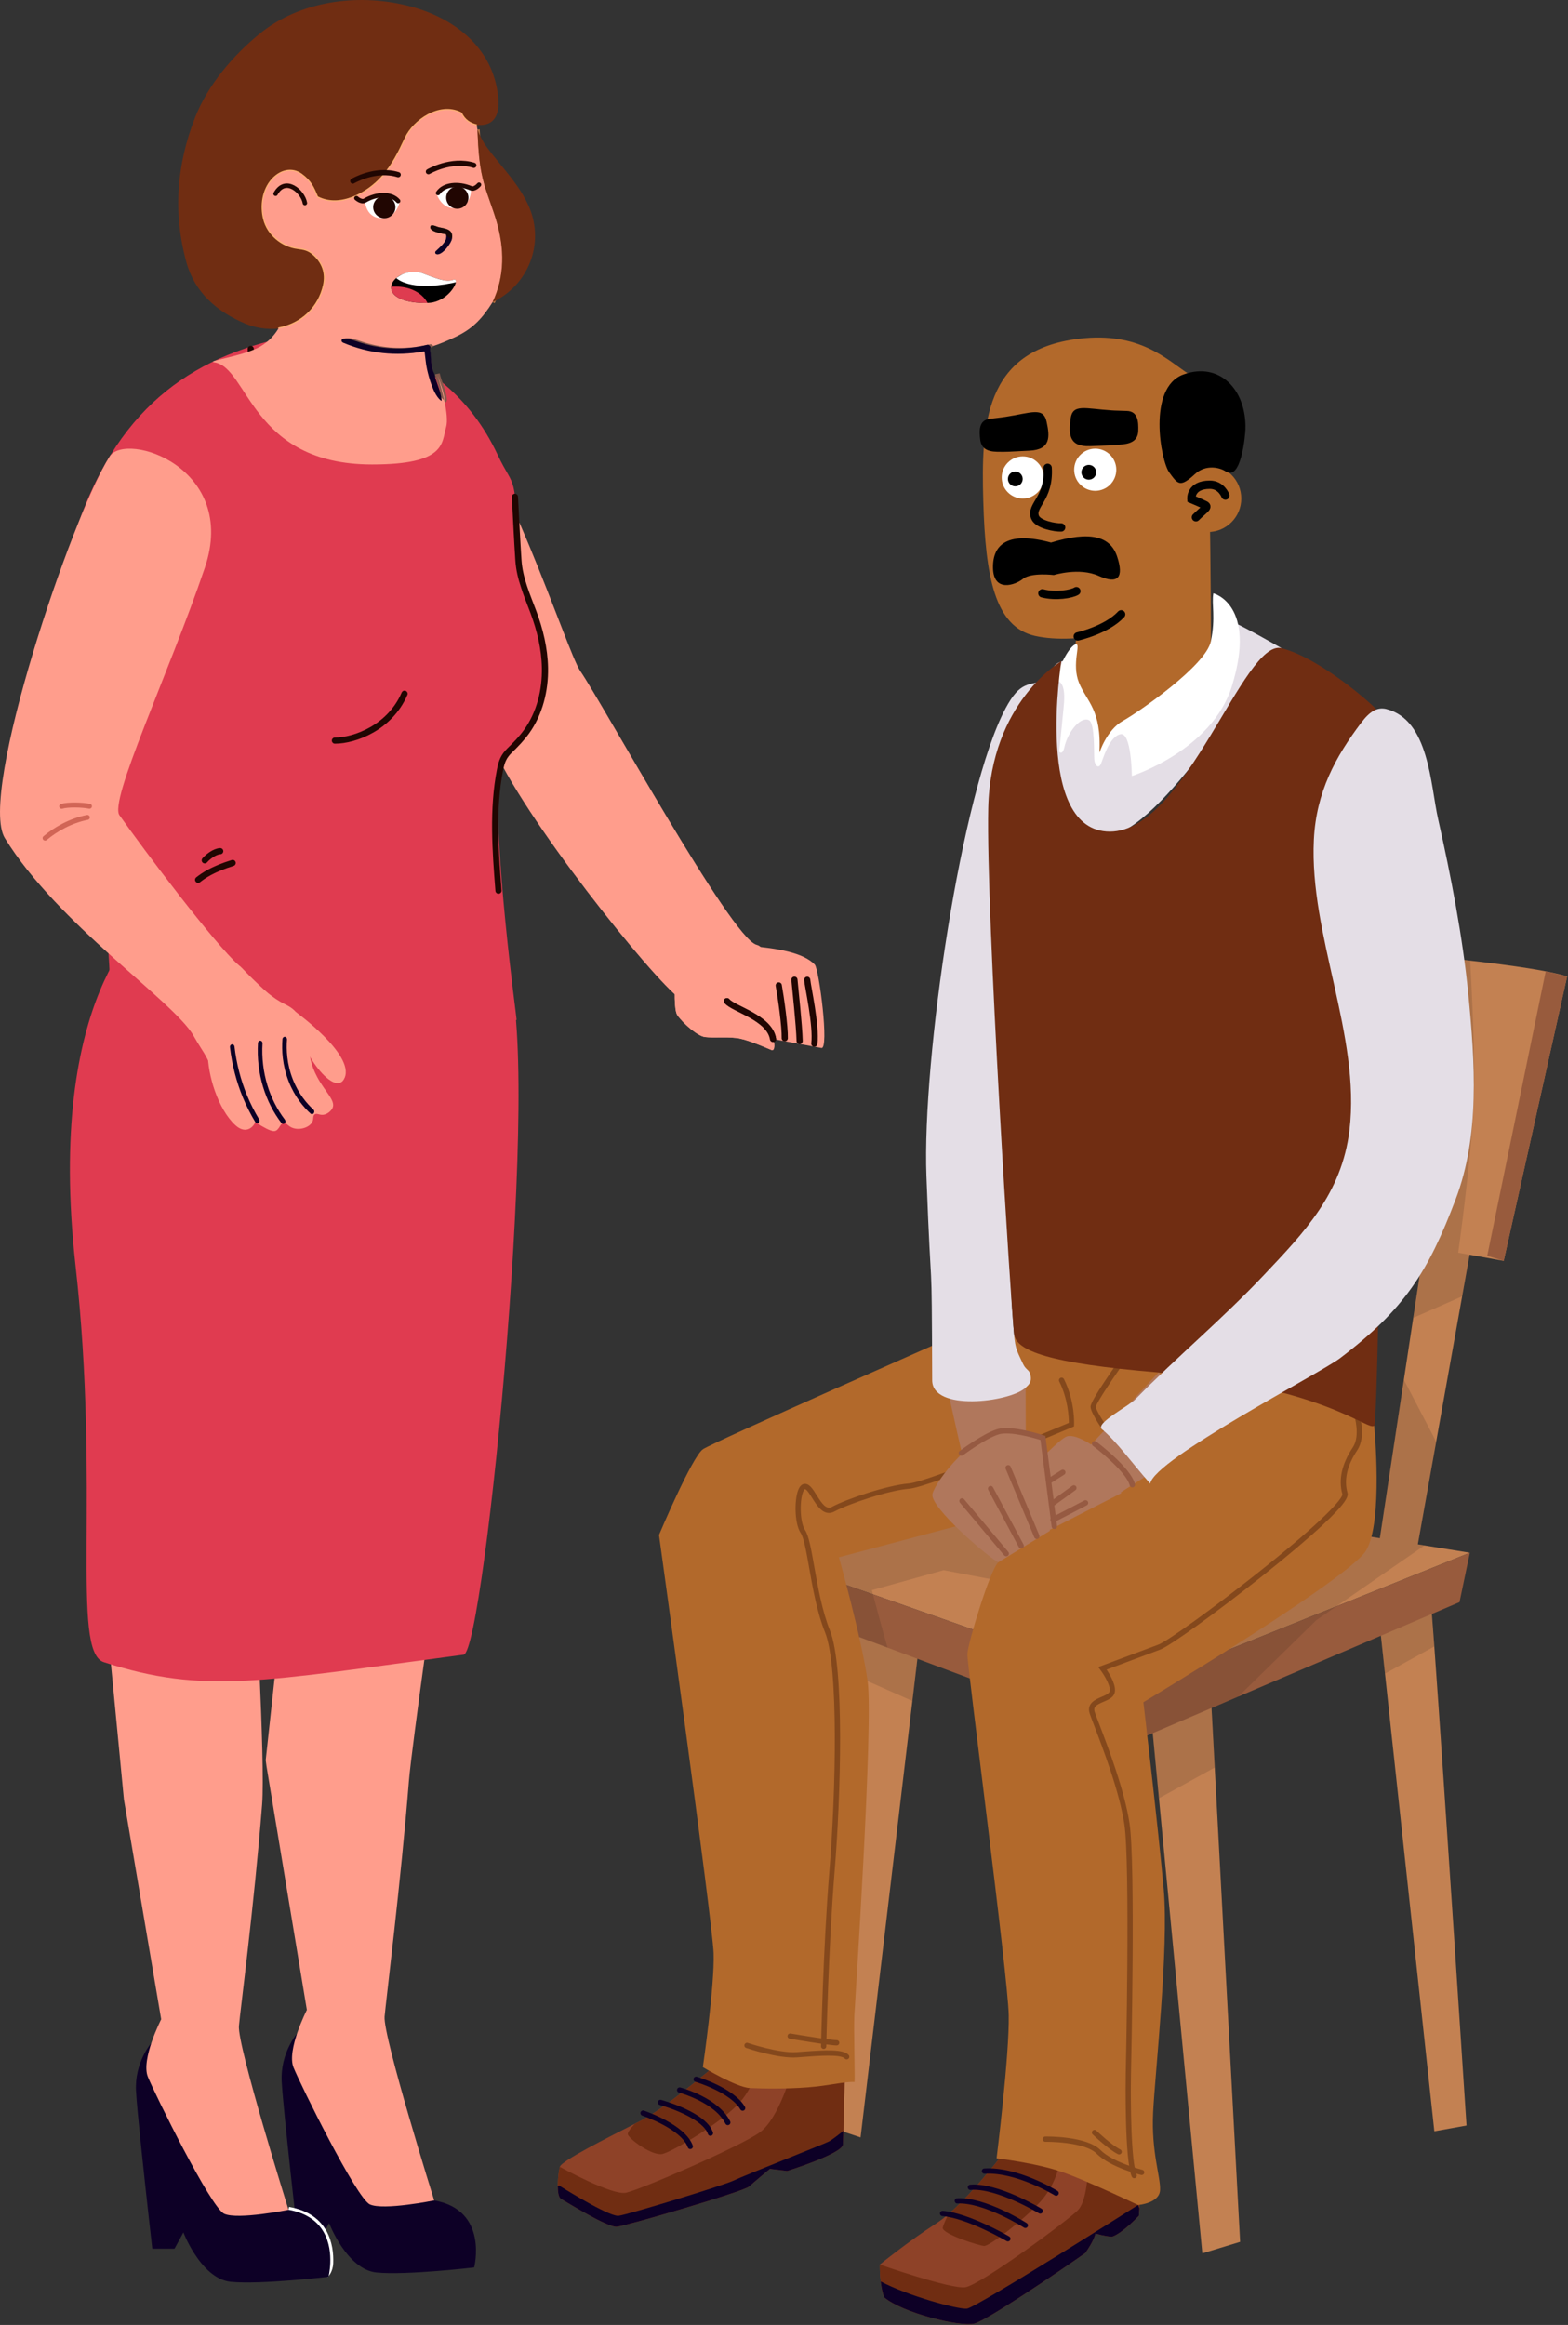<svg xmlns="http://www.w3.org/2000/svg" fill="none" viewBox="0 0 369 547" height="547" width="369">
<rect x="0" y="0" width="369" height="547" fill="#333333" stroke="none"/>
<path fill="#C38152" d="M216.503 385.078L214.712 400.187L202.519 502.871L193.7 499.929L201.49 394.333L202.615 379.11L216.503 385.078Z"></path>
<path fill="#35231F" d="M202.615 379.11L216.504 385.078L214.712 400.187L201.49 394.333L202.615 379.11Z" opacity="0.16"></path>
<path fill="#C38152" d="M291.841 527.441L282.948 530.148L272.738 423.078L270.833 403.069L284.879 397.476L285.864 415.846L291.841 527.441Z"></path>
<path fill="#35231F" d="M284.879 397.476L285.864 415.846L272.738 423.078L270.833 403.069L284.879 397.476Z" opacity="0.16"></path>
<path fill="#C38152" d="M345.12 500.073L337.544 501.433L325.93 393.757L324.509 380.575L336.624 376.141C336.72 376.481 337.055 380.688 337.539 387.358C339.758 417.882 345.12 500.073 345.12 500.073Z"></path>
<path fill="#35231F" d="M337.535 387.358L325.926 393.757L324.505 380.575L336.62 376.141C336.716 376.481 337.051 380.688 337.535 387.358Z" opacity="0.16"></path>
<path fill="#C38152" d="M347.065 288.344L344.088 305.001L337.98 339.17L333.656 363.334L333.407 364.72L324.375 364.188L324.724 361.891L330.373 324.601L332.579 310.054L336.245 285.851L347.065 288.344Z"></path>
<path fill="#35231F" d="M347.065 288.344L344.088 305.001L332.579 310.054L336.245 285.851L347.065 288.344Z" opacity="0.16"></path>
<path fill="#C38152" d="M345.901 365.313L314.453 377.946L267.376 396.852L263.601 395.531L205.452 375.112L190.844 369.981L180.525 366.363L187.766 364.51L247.092 349.336L324.723 361.891L333.655 363.333L335.233 363.591L345.901 365.313Z"></path>
<path fill="#985B3D" d="M267.376 396.852L267.241 409.477L265.105 408.675L208.887 387.646L198.616 383.805L181.872 377.541L180.525 366.363L190.844 369.982L205.452 375.112L263.601 395.527V395.532L267.376 396.852Z"></path>
<path fill="#985B3D" d="M345.901 365.313L343.468 376.939L291.418 399.154H291.414L267.241 409.477L267.376 396.852L314.453 377.946L345.901 365.313Z"></path>
<path fill="#C38152" d="M368.801 229.729L353.87 296.649L343.163 294.722L323.08 291.104L279.365 283.235L288.423 221.202C288.423 221.202 314.196 222.793 337.004 225.06C340.072 225.365 343.094 225.683 345.988 226.01C356.119 227.161 364.733 228.43 368.809 229.729H368.801Z"></path>
<path fill="#35231F" d="M346.869 257.297C346.616 268.666 344.114 287.795 343.163 294.726L323.08 291.108L336.999 225.064C340.068 225.37 343.089 225.688 345.984 226.015C346.42 233.818 347.082 247.681 346.869 257.302V257.297Z" opacity="0.16"></path>
<path fill="#985B3D" d="M363.757 228.526L349.994 295.454L353.87 296.649L368.796 229.729L363.757 228.526Z"></path>
<path fill="#35231F" d="M333.655 363.334L335.233 363.591L314.448 377.946L309.801 381.155L291.413 399.154H291.409L267.236 409.473L265.096 408.671L263.596 395.527L261.478 376.926L222.069 369.419L205.181 374.114C205.181 374.114 205.277 374.48 205.443 375.108C206.071 377.528 207.732 383.822 208.878 387.641L198.607 383.796L190.835 369.977L187.761 364.506L247.088 349.331L324.714 361.886L330.364 324.597L337.971 339.165L333.646 363.325L333.655 363.334Z" opacity="0.16"></path>
<path fill="#8E4228" d="M268.488 513.8L268.13 519.559L268.021 521.294C268.021 521.294 264.098 525.487 261.683 526.237C260.039 526.159 257.803 525.501 257.803 525.501C257.803 525.501 257.494 527.131 255.392 530.082C248.252 535.087 231.965 546.081 229.245 546.683C225.762 547.458 212.453 544.163 208.089 540.51C207.666 539.42 207.414 538.042 207.261 536.756C207.021 534.651 207.047 532.789 207.047 532.789C207.047 532.789 213.565 527.462 220.343 523.09C221.254 522.506 222.222 521.76 223.203 520.915C229.559 515.457 236.826 505.714 236.826 505.714L249.398 508.953L256.02 510.631L268.488 513.791V513.8Z"></path>
<path fill="#702D12" d="M249.398 508.961C249.027 510.657 247.915 514.563 244.912 517.894C240.945 522.301 232.845 528.465 231.603 528.404C230.352 528.343 221.585 525.553 221.864 524.101C221.991 523.439 222.592 522.127 223.207 520.919C229.563 515.461 236.83 505.718 236.83 505.718L249.402 508.957L249.398 508.961Z"></path>
<path fill="#0D0026" d="M237.183 527.332C237.079 527.332 236.97 527.305 236.874 527.249C236.782 527.196 227.584 521.861 221.764 521.381C221.424 521.355 221.172 521.054 221.198 520.714C221.224 520.374 221.529 520.121 221.865 520.147C227.963 520.649 237.114 525.954 237.497 526.181C237.794 526.355 237.894 526.73 237.72 527.026C237.606 527.223 237.397 527.332 237.183 527.332Z"></path>
<path fill="#0D0026" d="M241.298 524.189C241.185 524.189 241.067 524.158 240.967 524.093C240.876 524.032 231.534 518.116 225.321 518.417C224.977 518.439 224.689 518.168 224.672 517.828C224.654 517.488 224.92 517.196 225.26 517.179C231.865 516.852 241.237 522.794 241.63 523.046C241.917 523.23 242 523.613 241.817 523.901C241.699 524.084 241.499 524.189 241.294 524.189H241.298Z"></path>
<path fill="#0D0026" d="M244.799 520.806C244.69 520.806 244.581 520.775 244.481 520.718C244.381 520.657 234.428 514.711 228.421 515.221C228.086 515.252 227.78 514.999 227.75 514.659C227.719 514.319 227.972 514.018 228.312 513.988C234.729 513.438 244.695 519.402 245.117 519.659C245.41 519.833 245.505 520.217 245.327 520.509C245.209 520.701 245.004 520.81 244.795 520.81L244.799 520.806Z"></path>
<path fill="#0D0026" d="M248.548 516.603C248.439 516.603 248.326 516.573 248.221 516.512C248.129 516.455 239.167 510.967 231.712 511.416C231.368 511.437 231.076 511.176 231.058 510.836C231.036 510.496 231.298 510.199 231.638 510.182C239.489 509.707 248.491 515.226 248.87 515.461C249.163 515.64 249.25 516.023 249.071 516.311C248.953 516.499 248.753 516.603 248.543 516.603H248.548Z"></path>
<path fill="#702D12" d="M268.488 513.8L268.13 519.559L268.021 521.294C268.021 521.294 264.098 525.488 261.683 526.237C260.039 526.159 257.803 525.501 257.803 525.501C257.803 525.501 257.494 527.131 255.392 530.082C248.252 535.087 231.965 546.081 229.245 546.683C225.762 547.459 212.453 544.163 208.089 540.51C207.666 539.42 207.414 538.042 207.261 536.756C207.021 534.651 207.047 532.789 207.047 532.789C207.047 532.789 223.683 538.587 227.144 538.13C230.61 537.672 251.377 522.379 253.683 519.977C255.514 518.077 255.933 512.745 256.024 510.635L268.492 513.796L268.488 513.8Z"></path>
<path fill="#0D0026" d="M268.13 519.559L268.021 521.294C268.021 521.294 264.098 525.487 261.683 526.237C260.039 526.159 257.803 525.501 257.803 525.501C257.803 525.501 257.493 527.131 255.392 530.082C248.252 535.087 231.965 546.081 229.245 546.683C225.762 547.459 212.453 544.163 208.089 540.51C207.666 539.42 207.413 538.042 207.261 536.756C213.477 540.096 225.374 543.365 227.536 543.16C229.737 542.947 267.834 518.774 267.834 518.774L268.134 519.559H268.13Z"></path>
<path fill="#8E4228" d="M198.372 504.515C198.268 506.703 185.233 510.775 185.233 510.775L181.188 510.269C181.188 510.269 177.604 513.233 176.297 514.419C174.984 515.609 147.364 523.691 145.162 523.896C142.961 524.105 133.226 518.002 132.01 517.322C131.457 517.009 131.269 515.74 131.265 514.306C131.265 514.184 131.265 514.053 131.273 513.926C131.304 512.314 131.548 510.579 131.744 509.794C132.097 508.377 142.843 503.011 149.343 499.689C149.953 499.375 150.529 499.087 151.052 498.813C157.15 495.657 170.538 484.083 170.538 484.083L178.594 485.717L186.441 487.308L198.76 489.811C198.76 489.811 198.603 496.881 198.477 501.324C198.438 502.788 198.398 503.965 198.377 504.51L198.372 504.515Z"></path>
<path fill="#702D12" d="M178.594 485.717C177.957 488.067 176.654 491.659 174.221 494.488C170.245 499.105 158.214 506.254 155.895 506.768C153.571 507.283 148.327 503.486 147.76 502.209C147.594 501.834 148.283 500.866 149.347 499.693C149.957 499.379 150.533 499.092 151.056 498.817C157.154 495.661 170.542 484.087 170.542 484.087L178.598 485.722L178.594 485.717Z"></path>
<path fill="#0D0026" d="M162.443 505.613C162.19 505.613 161.95 505.456 161.859 505.199C160.324 500.866 151.231 497.775 151.139 497.745C150.817 497.636 150.642 497.287 150.747 496.96C150.856 496.637 151.205 496.463 151.532 496.568C151.928 496.703 161.288 499.885 163.027 504.785C163.141 505.108 162.975 505.461 162.652 505.574C162.583 505.6 162.513 505.609 162.447 505.609L162.443 505.613Z"></path>
<path fill="#0D0026" d="M167.186 502.501C166.924 502.501 166.684 502.335 166.597 502.073C165.486 498.682 158.04 495.992 155.263 495.238C154.932 495.151 154.74 494.811 154.827 494.479C154.914 494.148 155.259 493.956 155.586 494.044C156.021 494.161 166.231 496.973 167.774 501.69C167.879 502.017 167.704 502.365 167.378 502.47C167.312 502.492 167.247 502.501 167.186 502.501Z"></path>
<path fill="#0D0026" d="M171.271 499.981C171.044 499.981 170.826 499.854 170.717 499.637C168.206 494.606 159.871 492.343 159.788 492.322C159.457 492.234 159.261 491.894 159.348 491.563C159.435 491.232 159.775 491.036 160.107 491.123C160.473 491.219 169.069 493.551 171.829 499.083C171.982 499.388 171.859 499.759 171.55 499.911C171.463 499.955 171.367 499.977 171.275 499.977L171.271 499.981Z"></path>
<path fill="#0D0026" d="M174.77 496.598C174.557 496.598 174.352 496.489 174.234 496.293C171.876 492.256 163.728 489.815 163.645 489.789C163.318 489.693 163.131 489.349 163.227 489.022C163.323 488.695 163.667 488.507 163.994 488.603C164.347 488.708 172.7 491.214 175.302 495.67C175.477 495.966 175.376 496.345 175.08 496.515C174.98 496.572 174.875 496.598 174.77 496.598Z"></path>
<path fill="#702D12" d="M198.372 504.515C198.268 506.703 185.233 510.775 185.233 510.775L181.188 510.269C181.188 510.269 177.604 513.233 176.297 514.419C174.984 515.609 147.364 523.691 145.162 523.896C142.961 524.105 133.226 518.002 132.01 517.322C131.457 517.008 131.269 515.74 131.265 514.306C131.265 514.184 131.265 514.053 131.273 513.926C131.304 512.313 131.548 510.578 131.744 509.794C131.744 509.794 144.208 516.712 147.425 515.866C151.945 514.672 174.248 504.933 178.781 501.703C183.32 498.473 186.349 487.348 186.349 487.348L186.441 487.313L198.76 489.815C198.76 489.815 198.603 496.886 198.477 501.328C198.438 502.793 198.398 503.97 198.377 504.515H198.372Z"></path>
<path fill="#0D0026" d="M198.372 504.515C198.268 506.703 185.233 510.775 185.233 510.775L181.188 510.269C181.188 510.269 177.604 513.233 176.297 514.419C174.984 515.609 147.364 523.691 145.162 523.896C142.961 524.106 133.226 518.002 132.01 517.322C131.457 517.009 131.269 515.74 131.265 514.306L131.535 514.166C131.535 514.166 141.265 520.335 144.757 521.215H144.761C144.875 521.246 144.984 521.272 145.084 521.285C145.284 521.32 145.459 521.329 145.594 521.311C147.904 521.002 170.355 514.136 172.705 512.998C175.054 511.856 193.991 504.41 195.059 503.835C196.04 503.307 198.124 501.607 198.473 501.324C198.433 502.788 198.394 503.965 198.372 504.51V504.515Z"></path>
<path fill="#B2692B" d="M321.502 364.776C321.332 365.047 321.096 365.361 320.787 365.701C313.563 373.787 269.076 400.479 269.076 400.479C269.076 400.479 272.647 430.707 273.863 444.543C275.088 458.38 271.814 487.657 271.365 497.025C270.916 506.398 273.148 512.144 273 515.265C272.852 518.391 267.825 518.774 267.825 518.774C267.825 518.774 256.186 513.212 250.031 511.041C243.871 508.87 234.524 507.797 234.524 507.797C234.524 507.797 237.558 483.52 237.38 474.117C237.201 464.714 227.536 391.613 227.654 389.115C227.772 386.612 232.977 369.328 234.943 367.545C236.905 365.757 261.482 349.397 261.482 349.397L197.422 366.381C197.422 366.381 202.78 385.427 204.175 395.51C205.57 405.597 201.197 471.144 201.049 474.265C200.901 477.391 201.197 487.962 201.106 489.833C198.604 489.715 195.186 490.696 190.159 491.084C185.129 491.476 179.566 491.402 176.441 491.254C173.319 491.105 165.403 486.341 165.403 486.341C165.403 486.341 168.202 467.064 167.931 459.535C167.665 452.007 155.08 361.128 155.08 361.128C155.08 361.128 162.848 342.71 165.433 340.953C168.023 339.2 225.592 313.864 225.592 313.864L244.363 314.13C244.363 314.13 266.352 316.03 287.634 320.83C302.434 324.165 316.894 328.904 323.389 335.373C323.389 335.373 325.565 358.072 321.484 364.768L321.502 364.776Z"></path>
<path fill="#84481C" d="M261.016 338.145C260.825 338.145 260.637 338.058 260.515 337.888C259.87 336.999 256.644 332.487 256.644 330.957C256.644 329.505 262.629 321.035 265.206 317.456C265.406 317.177 265.794 317.116 266.073 317.316C266.352 317.517 266.413 317.905 266.213 318.184C262.215 323.738 258.004 330.041 257.886 330.979C257.886 331.702 259.774 334.758 261.522 337.16C261.723 337.439 261.662 337.827 261.387 338.028C261.278 338.106 261.147 338.145 261.021 338.145H261.016Z"></path>
<path fill="#84481C" d="M266.909 512.466C266.67 512.466 266.443 512.327 266.343 512.096C264.612 508.177 264.908 488.795 264.922 487.971C264.935 487.474 266.007 438.493 264.599 429.194C263.448 421.561 259.586 411.447 257.511 406.016C257.049 404.804 256.682 403.845 256.473 403.239C255.614 400.763 257.79 399.834 259.228 399.219C260.052 398.866 260.907 398.505 261.094 398.021C261.521 396.913 260.004 394.276 258.945 392.877L258.444 392.214L272.611 386.926C274.756 386.124 285.737 378.194 296.117 369.955C311.946 357.387 316.004 352.47 315.904 351.546C314.94 348.124 315.769 344.41 318.367 340.512C320.202 337.757 318.694 332.971 318.681 332.923C318.576 332.596 318.755 332.247 319.082 332.142C319.409 332.038 319.758 332.217 319.862 332.544C319.932 332.762 321.567 337.953 319.4 341.201C317.011 344.785 316.239 348.154 317.103 351.223C317.338 352.06 316.819 353.625 311.183 358.861C307.756 362.043 302.896 366.154 297.128 370.74C286.382 379.284 275.353 387.231 273.043 388.094L260.41 392.811C261.277 394.093 262.89 396.818 262.245 398.478C261.87 399.451 260.771 399.917 259.708 400.37C257.938 401.125 257.205 401.587 257.641 402.842C257.842 403.426 258.208 404.377 258.666 405.58C260.758 411.055 264.651 421.252 265.819 429.015C267.241 438.423 266.199 485.983 266.155 488.002C266.042 494.876 266.173 508.66 267.472 511.599C267.611 511.913 267.472 512.279 267.153 512.418C267.071 512.453 266.988 512.471 266.901 512.471L266.909 512.466Z"></path>
<path fill="#84481C" d="M193.834 482.06C193.834 482.06 193.825 482.06 193.821 482.06C193.477 482.051 193.206 481.768 193.215 481.428C193.219 481.197 193.708 458.053 195.181 440.154C196.703 421.657 197.391 392.014 194.152 384.027C192.287 379.424 191.245 373.526 190.408 368.787C189.741 365.016 189.165 361.76 188.442 360.696C186.868 358.377 186.877 352.191 188.071 350.064C188.533 349.24 189.096 349.087 189.488 349.109C190.552 349.161 191.301 350.365 192.173 351.76C193.498 353.887 194.466 355.225 195.8 354.51C199.235 352.666 208.887 349.406 213.839 349.022C218.429 348.669 247.864 336.314 251.534 334.767C251.534 333.477 251.351 329.156 249.272 325.015C249.119 324.71 249.241 324.335 249.546 324.182C249.852 324.03 250.226 324.152 250.379 324.457C252.995 329.675 252.777 334.985 252.764 335.207L252.746 335.595L252.389 335.748C251.029 336.323 219.001 349.863 213.931 350.256C209.122 350.626 199.732 353.8 196.384 355.6C193.926 356.921 192.3 354.314 191.114 352.413C190.578 351.55 189.837 350.369 189.422 350.347C189.422 350.347 189.296 350.404 189.148 350.67C188.136 352.47 188.15 358.068 189.462 359.999C190.329 361.28 190.9 364.498 191.62 368.569C192.448 373.251 193.481 379.08 195.295 383.561C198.795 392.201 197.836 422.921 196.41 440.258C194.941 458.123 194.453 481.227 194.449 481.458C194.44 481.798 194.165 482.064 193.83 482.064L193.834 482.06Z"></path>
<path fill="#84481C" d="M268.68 511.725C268.632 511.725 268.58 511.721 268.532 511.708C268.24 511.638 261.291 509.907 258.074 506.694C255.171 503.791 246.103 503.904 246.012 503.904C245.672 503.918 245.388 503.639 245.38 503.294C245.375 502.95 245.646 502.671 245.99 502.662C246.387 502.653 255.672 502.54 258.95 505.814C261.919 508.783 268.754 510.483 268.824 510.496C269.156 510.579 269.36 510.914 269.278 511.246C269.208 511.529 268.955 511.721 268.676 511.721L268.68 511.725Z"></path>
<path fill="#84481C" d="M263.361 506.877C263.269 506.877 263.174 506.856 263.082 506.812C260.833 505.687 257.293 502.313 257.145 502.169C256.896 501.934 256.887 501.542 257.127 501.293C257.363 501.045 257.759 501.036 258.003 501.276C258.038 501.311 261.556 504.663 263.64 505.705C263.945 505.857 264.072 506.232 263.919 506.537C263.81 506.755 263.592 506.882 263.365 506.882L263.361 506.877Z"></path>
<path fill="#84481C" d="M199.244 484.514C199.074 484.514 198.904 484.444 198.782 484.305C197.858 483.267 192.47 483.673 188.908 483.943C188.446 483.978 187.997 484.013 187.566 484.043C183.11 484.362 175.9 481.925 175.595 481.824C175.272 481.715 175.098 481.362 175.207 481.035C175.316 480.713 175.669 480.538 175.996 480.647C176.07 480.674 183.276 483.106 187.478 482.805C187.91 482.775 188.359 482.74 188.817 482.705C194.418 482.282 198.477 482.09 199.715 483.481C199.942 483.738 199.92 484.131 199.663 484.357C199.545 484.462 199.397 484.514 199.249 484.514H199.244Z"></path>
<path fill="#84481C" d="M196.899 481.232C195.147 481.232 186.228 479.723 185.848 479.658C185.508 479.601 185.282 479.279 185.338 478.943C185.395 478.603 185.717 478.376 186.053 478.433C189.227 478.969 195.578 479.989 196.895 479.989C197.239 479.989 197.514 480.268 197.514 480.608C197.514 480.948 197.235 481.227 196.895 481.227L196.899 481.232Z"></path>
<path fill="#B0775C" d="M272.659 322.901L252.654 344.274L261.983 352.235L268.744 347.923L287.446 335.987L272.659 322.901Z"></path>
<path fill="#B0775C" d="M236.294 352.579C236.294 352.579 248.539 338.76 251.081 337.94C253.626 337.121 259.054 341.45 259.054 341.45L263.871 351.293L243.046 361.978L236.294 352.575V352.579Z"></path>
<path fill="#965A42" d="M247.201 348.874C246.992 348.874 246.783 348.769 246.665 348.577C246.477 348.281 246.565 347.888 246.861 347.701L249.769 345.866C250.065 345.678 250.457 345.765 250.645 346.062C250.832 346.358 250.745 346.751 250.449 346.938L247.541 348.773C247.436 348.839 247.319 348.874 247.201 348.874Z"></path>
<path fill="#965A42" d="M247.659 354.379C247.462 354.379 247.266 354.288 247.144 354.118C246.939 353.835 247 353.438 247.284 353.229L252.332 349.558C252.615 349.353 253.012 349.414 253.221 349.698C253.426 349.981 253.365 350.378 253.082 350.587L248.033 354.257C247.92 354.34 247.789 354.379 247.659 354.379Z"></path>
<path fill="#965A42" d="M247.812 358.203C247.581 358.203 247.358 358.076 247.245 357.858C247.084 357.549 247.206 357.161 247.515 356.999L255.161 353.024C255.471 352.862 255.855 352.984 256.02 353.294C256.182 353.603 256.059 353.987 255.75 354.153L248.104 358.128C248.012 358.176 247.912 358.198 247.812 358.198V358.203Z"></path>
<path fill="#965A42" d="M266.469 349.942C266.186 349.942 265.924 349.75 265.855 349.462C265.148 346.633 259.381 341.803 257.219 340.181C256.94 339.972 256.883 339.571 257.092 339.292C257.302 339.013 257.703 338.956 257.982 339.165C258.313 339.414 266.125 345.312 267.088 349.157C267.176 349.497 266.966 349.841 266.626 349.929C266.574 349.942 266.522 349.946 266.474 349.946L266.469 349.942Z"></path>
<path fill="#B0775C" d="M223.51 329.217C226.012 340.504 228.004 349.052 228.004 349.052L241.422 343.429L241.361 326.292L223.51 329.217Z"></path>
<path fill="#B0775C" d="M234.952 367.545C233.108 366.83 218.661 354.558 219.437 351.463C220.209 348.368 229.224 336.585 236.412 336.929C243.596 337.269 245.427 338.298 245.427 338.298L247.049 360.169L234.956 367.545H234.952Z"></path>
<path fill="#965A42" d="M243.989 362.078C243.74 362.078 243.505 361.93 243.4 361.686L236.669 345.574C236.534 345.251 236.687 344.876 237.01 344.741C237.332 344.606 237.707 344.759 237.842 345.081L244.573 361.193C244.708 361.516 244.556 361.891 244.233 362.026C244.154 362.061 244.072 362.074 243.989 362.074V362.078Z"></path>
<path fill="#965A42" d="M248.117 359.733C247.804 359.733 247.529 359.497 247.49 359.179L244.852 338.782C243.331 338.311 237.629 336.654 235.005 337.474C231.883 338.45 226.683 342.335 226.63 342.374C226.351 342.583 225.95 342.526 225.741 342.247C225.532 341.968 225.588 341.567 225.867 341.358C226.09 341.193 231.295 337.304 234.625 336.262C238.043 335.194 245.323 337.592 245.633 337.696L246.012 337.823L248.754 359.018C248.797 359.367 248.553 359.685 248.205 359.728C248.179 359.728 248.148 359.733 248.122 359.733H248.117Z"></path>
<path fill="#965A42" d="M240.319 364.323C240.092 364.323 239.874 364.201 239.756 363.987L232.568 350.526C232.402 350.216 232.52 349.833 232.829 349.667C233.139 349.501 233.523 349.619 233.688 349.929L240.877 363.39C241.042 363.7 240.925 364.083 240.615 364.249C240.519 364.301 240.419 364.323 240.314 364.323H240.319Z"></path>
<path fill="#965A42" d="M236.8 366.158C236.617 366.158 236.439 366.08 236.312 365.932L225.911 353.542C225.684 353.272 225.719 352.871 225.989 352.649C226.259 352.422 226.661 352.457 226.883 352.727L237.284 365.116C237.511 365.387 237.476 365.788 237.206 366.01C237.088 366.11 236.94 366.158 236.796 366.158H236.8Z"></path>
<path fill="#B2692B" d="M253.906 147.028C253.906 147.028 247.929 174.601 255.88 178.576C263.832 182.552 284.321 171.689 284.765 163.205C285.21 154.722 284.765 124.752 284.765 124.752C284.765 124.752 282.734 114.913 270.811 124.752C258.888 134.591 253.91 147.028 253.91 147.028H253.906Z"></path>
<path fill="#E4DEE6" d="M251.15 155.106C248.674 156.121 248.63 155.559 246.385 159.234C244.14 162.905 244.424 197.291 258.57 197.291C272.716 197.291 293.789 159.779 298.17 156.357C302.551 152.939 301.57 152.49 301.57 152.49C301.57 152.49 291.513 146.684 289.089 145.908C288.008 145.563 284.569 164.038 275.44 165.899C268.801 167.251 259.171 173.092 258.822 178.825C258.744 180.124 258.099 174.126 257.964 173.097C257.109 166.518 251.15 155.11 251.15 155.11V155.106Z"></path>
<path fill="white" d="M285.549 139.595C285.549 139.595 295.859 142.141 289.913 161.405C285.236 176.554 266.36 182.578 266.36 182.578C266.36 182.578 266.29 172.05 263.605 172.752C260.919 173.454 259.564 178.698 259.032 179.806C258.5 180.913 257.641 180.089 257.523 178.742C257.406 177.395 257.693 170.15 256.272 169.439C254.345 168.476 251.316 172.072 250.466 175.852C249.616 179.631 246.965 174.295 247.571 165.681C248.177 157.063 251.948 151.723 253.195 151.566C254.441 151.409 252.127 156.182 253.914 160.616C255.706 165.049 259.28 166.967 258.726 177.099C258.726 177.099 260.427 171.723 264.245 169.605C268.064 167.491 283.775 156.562 284.948 150.912C286.121 145.262 285.087 142.141 285.541 139.6L285.549 139.595Z"></path>
<path fill="#E4DEE6" d="M236.621 166.693C240.113 160.149 242.031 161.252 246.364 160.088C251.512 158.707 250.475 164.509 250.113 168.38C245.361 219.14 234.345 258.945 238.478 311.963C238.888 317.247 238.97 317.116 240.784 320.948C241.442 322.338 242.297 322.255 242.523 323.555C242.785 325.059 242.345 325.625 241.185 326.624C237.384 329.889 219.397 332.134 219.371 324.736C219.236 290.31 219.245 309.587 218.015 276.692C216.986 249.097 226.233 186.166 236.625 166.693H236.621Z"></path>
<path fill="#702D12" d="M272.66 322.901C311.528 326.109 322.225 337.016 323.411 335.386C324.597 333.751 326.589 169.976 324.706 167.722C322.823 165.468 310.551 154.814 301.606 152.503C292.66 150.193 279.116 195.652 261.199 195.652C243.282 195.652 249.765 155.555 249.765 155.555C249.765 155.555 233.108 165.141 232.563 190.137C232.018 215.138 238.038 308.986 238.64 313.873C239.11 317.735 246.513 320.743 272.664 322.901H272.66Z"></path>
<path fill="#B2692B" d="M253.906 79.694C231.494 82.388 230.902 100.095 231.399 117.886C231.9 135.676 234.084 147.455 243.557 149.609C253.03 151.762 272.864 149.003 280.145 135.593C287.425 122.184 284.774 91.259 279.691 87.955C274.608 84.65 268.274 77.967 253.901 79.694H253.906Z"></path>
<path fill="black" d="M261.656 96.556C255.296 96.15 252.401 94.908 251.939 98.535C251.477 102.162 251.538 105.148 256.508 104.969C261.478 104.79 261.892 104.803 264.233 104.546C266.574 104.289 267.807 103.36 267.864 101.346C267.921 99.332 267.864 96.743 265.144 96.682C262.424 96.621 261.661 96.556 261.661 96.556H261.656Z"></path>
<path fill="black" d="M236.438 98.103C242.737 97.144 245.514 95.649 246.295 99.219C247.075 102.789 247.275 105.771 242.306 106.028C237.336 106.286 236.931 106.338 234.572 106.286C232.214 106.233 230.911 105.418 230.675 103.417C230.44 101.416 230.265 98.831 232.977 98.53C235.688 98.23 236.438 98.094 236.438 98.094V98.103Z"></path>
<path fill="white" d="M257.742 115.475C260.479 115.475 262.698 113.256 262.698 110.519C262.698 107.781 260.479 105.562 257.742 105.562C255.004 105.562 252.785 107.781 252.785 110.519C252.785 113.256 255.004 115.475 257.742 115.475Z"></path>
<path fill="black" d="M256.229 112.855C257.189 112.855 257.968 112.076 257.968 111.116C257.968 110.155 257.189 109.376 256.229 109.376C255.268 109.376 254.49 110.155 254.49 111.116C254.49 112.076 255.268 112.855 256.229 112.855Z"></path>
<path fill="white" d="M240.688 117.289C243.426 117.289 245.645 115.069 245.645 112.332C245.645 109.595 243.426 107.375 240.688 107.375C237.951 107.375 235.732 109.595 235.732 112.332C235.732 115.069 237.951 117.289 240.688 117.289Z"></path>
<path fill="black" d="M238.932 114.424C239.892 114.424 240.671 113.646 240.671 112.685C240.671 111.724 239.892 110.946 238.932 110.946C237.971 110.946 237.192 111.724 237.192 112.685C237.192 113.646 237.971 114.424 238.932 114.424Z"></path>
<path stroke-linecap="round" stroke-miterlimit="10" stroke-width="1.958" stroke="black" d="M246.546 110.065C246.982 117.406 242.448 118.867 243.582 121.7C244.279 123.448 248.429 124.159 249.724 124.093"></path>
<path fill="#B2692B" d="M284.234 125.17C288.587 125.17 292.115 121.642 292.115 117.289C292.115 112.936 288.587 109.407 284.234 109.407C279.881 109.407 276.352 112.936 276.352 117.289C276.352 121.642 279.881 125.17 284.234 125.17Z"></path>
<path stroke-linecap="round" stroke-miterlimit="10" stroke-width="1.958" stroke="black" d="M281.439 121.7C283.139 120 284.464 119.307 283.644 118.867C282.825 118.426 280.371 117.406 280.371 117.406C280.371 117.406 280.057 114.041 284.717 114.041C287.424 114.041 288.37 116.6 288.37 116.6"></path>
<path fill="black" d="M247.345 127.651C256.561 124.852 261.308 126.134 262.904 130.973C264.499 135.811 263.169 137.573 258.575 135.498C253.98 133.418 248.008 135.288 248.008 135.288C248.008 135.288 242.659 134.639 240.763 136.173C238.866 137.708 233.788 139.417 233.683 133.614C233.578 127.812 237.506 124.974 247.354 127.655L247.345 127.651Z"></path>
<path stroke-linecap="round" stroke-miterlimit="10" stroke-width="1.958" stroke="black" d="M245.308 139.595C248.43 140.415 252.192 139.778 253.303 139.085"></path>
<path stroke-linecap="round" stroke-miterlimit="10" stroke-width="1.958" stroke="black" d="M253.626 149.735C253.626 149.735 260.414 148.218 263.84 144.534"></path>
<path fill="black" d="M293.091 100.993C293.37 91.638 286.923 85.012 278.448 88.125C269.974 91.237 273.156 108.435 275.17 111.164C277.184 113.893 277.655 114.821 281.203 111.543C283.836 109.111 287.202 110.07 288.37 110.863C292.11 113.413 293.052 102.31 293.091 100.993Z"></path>
<path fill="#E4DEE6" d="M326.292 166.832C336.327 169.387 336.61 184.623 338.437 192.718C341.458 206.084 344.217 220.483 345.512 233.63C347.143 250.152 348.259 267.154 342.574 282.128C336.109 299.173 330.595 308 315.333 319.557C310.598 323.14 271.678 343.241 270.676 349.052C266.556 344.427 262.829 339.165 259.324 336.266C257.65 334.88 265.614 330.808 267.136 329.257C277.071 319.125 287.646 310.355 297.512 299.901C306.836 290.018 315.764 280.864 317.569 265.907C320.254 243.622 308.096 219.964 309.195 197.544C309.744 186.31 314.343 177.979 320.32 170.058C322.355 167.36 324.13 166.279 326.292 166.828V166.832Z"></path>
<g clip-path="url(#clip0_162_156)">
<path fill="#0D0026" d="M111.592 533.463C111.592 533.463 95.564 535.343 88.596 534.649C81.627 533.95 77.445 523.036 77.445 523.036L75.354 526.855H70.129C70.129 526.855 66.647 496.332 66.294 489.73C65.947 483.127 69.776 478.609 69.776 478.609C69.776 478.609 94.972 516.428 102.18 517.701C115.068 519.965 111.587 533.463 111.587 533.463H111.592Z"></path>
<path fill="#FF9D8C" d="M102.179 517.695C102.179 517.695 90.111 479.14 90.507 474.438C90.8 470.95 94.38 442.34 96.221 419.097C96.867 410.924 103.711 363.008 103.711 363.008L67.961 364.065L62.53 414.109L62.725 415.593L72.214 472.873C72.214 472.873 67.402 482.298 69.075 486.425C70.758 490.553 83.865 517.148 87.042 518.632C90.219 520.111 102.179 517.695 102.179 517.695Z"></path>
<path fill="white" d="M78.422 532.434C78.575 528.209 77.423 520.869 68.021 519.223L67.782 520.577C75.739 521.974 77.211 527.765 77.043 532.38C76.983 533.94 76.234 534.655 76.212 534.682L77.13 535.711C77.179 535.668 78.341 534.611 78.422 532.434Z"></path>
<path fill="#0D0026" d="M77.727 532.401C77.879 528.258 76.727 521.438 67.896 519.894C60.683 518.627 35.492 480.803 35.492 480.803C35.492 480.803 31.657 485.32 32.005 491.923C32.249 496.554 34.031 512.912 35.079 522.299C35.525 526.313 35.84 529.054 35.84 529.054H41.065L41.754 527.797L43.156 525.224C43.156 525.224 44.052 527.575 45.719 530.164C47.637 533.16 50.57 536.464 54.306 536.838C61.275 537.536 77.308 535.651 77.308 535.651C77.308 535.651 77.656 534.308 77.727 532.401Z"></path>
<path fill="#FF9D8C" d="M56.23 476.638C56.501 473.317 59.787 448.504 61.683 424.552C62.47 414.607 59.831 369.297 59.831 369.297L24.081 370.353L29.165 423.398L37.931 475.078C37.931 475.078 33.119 484.502 34.797 488.63C36.481 492.757 49.587 519.353 52.764 520.837C55.942 522.316 67.896 519.9 67.896 519.9C67.896 519.9 55.833 481.345 56.224 476.638H56.23Z"></path>
<path fill="#FF9D8C" d="M159.769 220.238C167.367 223.196 186.155 221.186 191.733 226.933C192.748 227.979 195.187 246.904 193.302 246.557C189.919 245.929 183.629 244.765 181.907 244.445C182.271 245.019 182.488 247.43 181.527 247.029C178.768 245.87 175.4 244.429 173.184 244.196C170.496 243.914 168.128 244.234 165.895 243.979C164.222 243.79 160.839 240.886 159.416 238.871C157.797 236.58 159.758 220.238 159.758 220.238H159.769Z"></path>
<path stroke-linejoin="round" stroke-linecap="round" stroke-width="1.453" stroke="#210602" d="M191.64 245.55C192.162 241.255 190.087 232.106 189.962 230.524"></path>
<path stroke-linejoin="round" stroke-linecap="round" stroke-width="1.453" stroke="#210602" d="M186.953 230.503C187.143 232.696 188.071 240.995 188.18 244.911"></path>
<path stroke-linejoin="round" stroke-linecap="round" stroke-width="1.453" stroke="#210602" d="M183.265 231.851C183.748 234.527 184.748 241.493 184.677 244.255"></path>
<path stroke-linejoin="round" stroke-linecap="round" stroke-width="1.453" stroke="#210602" d="M181.918 244.45C181.109 239.413 172.598 237.425 171.072 235.551"></path>
<path fill="#E03B50" d="M34.666 216.387C34.666 216.387 10.611 233.655 17.78 297.787C23.706 350.74 16.585 388.531 24.423 391.061C48.18 398.731 61.829 395.535 109.11 389.301C114.058 388.645 128.011 246.265 119.125 228.19C110.239 210.115 79.916 230.784 34.666 216.392V216.387Z"></path>
<path fill="#FF9D8C" d="M104.053 91.47C118.702 106.333 133.307 153.17 136.56 157.882C141.829 165.52 171.99 220.612 178.029 222.28C184.183 223.981 164.195 235.345 160.855 235.345C157.841 235.345 127.082 197.797 117.311 178.406C111.668 167.21 95.863 136.411 92.05 120.546C88.46 105.618 99.377 86.725 104.053 91.47Z"></path>
<path fill="#E03B50" d="M121.564 239.922C117.311 243.475 26.367 245.615 25.856 230.508C24.623 194.071 11.316 146.925 16.395 129.478C25.574 97.953 42.846 85.046 65.902 79.629C74.989 77.495 104.031 79.147 117.077 106.934C121.227 115.779 121.346 110.027 121.819 132.527C122.031 142.684 126.186 140.36 127.593 150.229C130.596 171.299 117.447 178.796 117.311 180.762C116.007 199.357 121.591 239.413 121.569 239.922H121.564Z"></path>
<path stroke-linejoin="round" stroke-linecap="round" stroke-width="1.453" stroke="#210602" d="M78.818 174.241C83.549 174.251 91.794 171.137 95.199 163.218"></path>
<path stroke-linejoin="round" stroke-linecap="round" stroke-width="1.453" stroke="#210602" d="M121.173 116.89C121.45 121.879 121.667 126.883 122.004 131.867C122.297 136.167 124.03 140.013 125.518 143.989C127.093 148.187 128.158 152.612 128.244 157.113C128.342 162.405 127.017 167.817 123.921 172.123C122.759 173.742 121.363 175.178 119.934 176.564C118.506 177.951 118.05 179.17 117.664 181.152C115.85 190.447 116.572 200.17 117.311 209.546"></path>
<path fill="#FF9D8C" d="M69.661 238.129C69.661 238.129 83.381 248.074 81.122 253.539C78.862 259.005 69.281 245.989 69.661 238.129Z"></path>
<path stroke-linejoin="round" stroke-linecap="round" stroke-width="1.453" stroke="#210602" d="M59.01 82.094C59.01 89.433 80.204 111.045 94.037 106.869C102.049 104.448 97.372 88.317 97.063 87.191"></path>
<path fill="#FF9D8C" d="M25.797 107.4C16.895 121.424 -5.238 186.823 1.139 197.185C13.604 217.443 40.707 235.394 45.541 243.649C48.533 248.757 55.768 232.859 56.203 227.112C50.391 221.944 34.048 200.208 28.171 191.877C25.406 188.773 39.783 158.375 48.186 133.627C56.203 109.995 29.599 101.42 25.797 107.405V107.4Z"></path>
<path stroke-linecap="round" stroke-miterlimit="10" stroke-width="1.453" stroke="#210602" d="M54.747 203.03C50.087 204.481 47.99 205.922 46.627 206.989"></path>
<path stroke-linecap="round" stroke-miterlimit="10" stroke-width="1.453" stroke="#210602" d="M51.825 200.256C50.506 200.311 48.86 201.616 48.186 202.412"></path>
<path fill="#FF9D8C" d="M159.769 220.238C159.769 220.238 157.803 236.585 159.427 238.871C160.85 240.886 164.234 243.79 165.907 243.979C168.139 244.234 170.507 243.909 173.196 244.196C175.412 244.429 178.779 245.87 181.538 247.029C182.5 247.429 182.277 245.025 181.918 244.445C181.918 244.445 181.381 240.253 176.4 238.622C171.419 236.992 168.785 234.695 167.704 231.846C166.623 228.997 165.526 219.204 159.774 220.238H159.769Z"></path>
<path stroke-linejoin="round" stroke-linecap="round" stroke-width="1.453" stroke="#210602" d="M171.066 235.545C172.592 237.42 181.103 239.408 181.912 244.445"></path>
<path fill="#FF9D8C" d="M55.632 226.863C56.647 227.134 56.778 227.756 60.02 230.849C61.829 232.572 62.736 233.433 63.985 234.365C67.022 236.629 67.994 236.304 69.667 238.129C70.698 239.256 72.366 241.081 72.105 242.852C71.492 247.039 60.9 245.431 50.912 249.84C50.515 250.013 49.32 250.235 48.908 249.369C46.893 245.122 41.255 239.955 45.725 233.493C47.132 231.456 53.084 226.186 55.637 226.868L55.632 226.863Z"></path>
<path fill="#FF9D8C" d="M70.867 240.67C73.729 244.407 71.502 247.559 74.669 253.436C76.526 256.887 78.998 258.951 78.281 260.63C77.988 261.318 77.064 262.168 76.065 262.282C75.131 262.39 74.539 261.805 74.028 262.211C73.577 262.574 73.86 263.175 73.523 263.896C72.828 265.391 70.063 266.149 68.347 265.125C67.662 264.719 67.282 264.107 66.674 264.243C66.104 264.373 65.865 265.039 65.626 265.353C64.876 266.333 64.485 266.815 60.096 264.015C59.363 265.597 57.565 266.729 55.387 264.725C51.27 260.949 48.848 252.792 48.908 247.765C48.913 247.229 47.338 245.312 47.854 243.773C49.967 237.512 56.751 235.898 62.926 236.753C64.751 237.008 68.45 237.517 70.862 240.67H70.867Z"></path>
<path fill="#0D0026" d="M73.854 261.892C74.028 261.632 73.99 261.269 73.767 261.063C72.225 259.66 70.264 257.369 68.922 253.973C67.488 250.338 67.353 246.942 67.537 244.575C67.564 244.25 67.353 243.968 67.07 243.93C66.771 243.892 66.5 244.136 66.473 244.472C66.277 246.991 66.418 250.593 67.945 254.46C69.368 258.068 71.453 260.505 73.088 261.995C73.322 262.211 73.669 262.163 73.854 261.892Z"></path>
<path fill="#0D0026" d="M67 264.275C67.217 264.058 67.234 263.685 67.044 263.435C65.224 261.041 63.844 258.322 62.932 255.348C61.971 252.207 61.574 248.811 61.775 245.485C61.797 245.16 61.585 244.873 61.292 244.84C60.993 244.808 60.727 245.057 60.705 245.393C60.493 248.881 60.906 252.445 61.916 255.744C62.872 258.869 64.322 261.718 66.234 264.226C66.43 264.481 66.777 264.503 67 264.28V264.275Z"></path>
<path fill="#0D0026" d="M60.846 264.167C61.085 263.977 61.139 263.609 60.976 263.338C59.89 261.545 58.934 259.655 58.125 257.694C56.636 254.076 55.648 250.224 55.181 246.222C55.143 245.897 54.882 245.664 54.589 245.702C54.29 245.739 54.078 246.043 54.116 246.379C54.594 250.501 55.615 254.471 57.152 258.198C57.983 260.218 58.972 262.168 60.091 264.015C60.259 264.291 60.601 264.356 60.84 264.167H60.846Z"></path>
<path stroke-linecap="round" stroke-miterlimit="10" stroke-width="1.167" stroke="#D16556" d="M21.05 189.683C19.393 189.331 15.917 189.255 14.516 189.7"></path>
<path stroke-linecap="round" stroke-miterlimit="10" stroke-width="1.167" stroke="#D16556" d="M20.561 192.31C16.553 193.112 13.082 195.116 10.611 197.185"></path>
<path fill="#702D12" d="M65.516 77.305C62.757 77.549 60.167 77.159 57.755 76.152C51.053 73.351 45.817 68.785 43.872 61.733C40.69 50.179 41.537 38.723 45.931 27.576C48.907 20.036 54.773 13.092 61.128 7.919C70.573 0.233 83.956 -1.549 95.579 1.246C106.605 3.894 116.013 11.028 117.224 22.701C117.555 25.918 117.045 29.542 112.727 29.412C112.477 29.412 112.292 29.439 112.178 29.515C110.511 29.168 109.299 28.264 108.544 26.801C108.495 26.709 108.425 26.639 108.333 26.59C103.401 24.19 97.399 28.383 95.476 32.521C93.836 36.042 92.451 38.821 90.029 41.589C86.58 45.526 80.024 49.145 74.761 46.469C74.663 46.42 74.593 46.344 74.549 46.241C73.664 44.118 73.028 42.65 70.877 41.079C68.618 39.438 65.935 40.267 64.153 42.222C61.883 44.714 61.4 48.424 62.176 51.528C63.078 55.092 66.358 57.871 70.046 58.326C71.551 58.515 72.545 58.705 73.702 59.696C75.945 61.614 76.912 64.148 76.271 67.084C75.136 72.349 71.019 76.336 65.506 77.311L65.516 77.305Z"></path>
<path stroke-miterlimit="10" stroke-width="0.519" stroke="#FEB272" d="M112.183 29.515C110.516 29.168 109.304 28.264 108.549 26.801C108.501 26.709 108.43 26.639 108.338 26.59C103.406 24.19 97.404 28.383 95.481 32.521C93.841 36.042 92.456 38.821 90.034 41.588C86.59 45.526 80.029 49.145 74.766 46.469C74.668 46.42 74.598 46.344 74.554 46.241C73.669 44.118 73.033 42.65 70.877 41.079C68.618 39.438 65.934 40.267 64.153 42.222C61.883 44.714 61.399 48.424 62.176 51.528C63.078 55.092 66.358 57.871 70.046 58.326C71.55 58.515 72.544 58.705 73.701 59.696C75.945 61.614 76.911 64.148 76.27 67.084C75.135 72.349 71.018 76.336 65.505 77.311"></path>
<path stroke-width="1.138" stroke="#86594C" d="M101.983 81.406L101.576 81.065C101.489 80.989 101.386 80.967 101.266 80.994C96.074 82.256 90.941 82.126 85.862 80.599C84.793 80.274 82.31 79.239 81.3 79.608C81.186 79.645 81.115 79.721 81.088 79.835C81.001 80.149 81.137 80.382 81.496 80.539C87.568 83.069 93.879 83.746 100.419 82.565C100.538 82.549 100.603 82.592 100.614 82.706C100.793 84.065 100.897 85.544 101.174 86.763C101.608 88.686 102.7 92.797 104.433 94.108C104.568 94.211 104.628 94.178 104.612 94.01C104.411 91.838 103.368 89.975 102.917 87.949"></path>
<path stroke-width="1.138" stroke="#B77042" d="M112.33 30.463C112.558 35.614 112.775 39.389 113.981 43.511C114.714 46.025 115.947 49.107 116.794 51.961C118.722 58.461 118.82 64.885 115.898 71.098"></path>
<path stroke-width="1.138" stroke="#FFD9B9" d="M107.398 48.933C109.875 48.614 111.015 47.222 110.82 44.773"></path>
<path stroke-width="1.138" stroke="#86594C" d="M104.384 47.845C105.123 48.765 106.122 49.128 107.398 48.939"></path>
<path stroke-width="1.138" stroke="#FFD9B9" d="M102.82 46.187C103.097 46.972 103.618 47.525 104.389 47.845"></path>
<path stroke-width="1.138" stroke="#86594C" d="M110.82 44.779C111.504 44.725 113.818 44.205 113.465 43.116C113.465 43.1 113.454 43.094 113.448 43.078C113.34 42.829 113.041 42.71 112.78 42.818L111.232 43.468C111.129 43.517 111.021 43.517 110.917 43.479C107.593 42.276 104.97 41.876 102.613 45.136C102.292 45.581 102.358 45.932 102.819 46.193"></path>
<path stroke-width="1.138" stroke="#868093" d="M104.389 47.839L103.748 46.014C103.716 45.933 103.656 45.9 103.564 45.933L102.814 46.187"></path>
<path stroke-width="1.138" stroke="#868093" d="M110.825 44.779L109.402 44.302C109.288 44.264 109.245 44.302 109.261 44.416C109.522 46.268 108.903 47.774 107.398 48.944"></path>
<path stroke-width="1.138" stroke="#86594C" d="M104.986 55.124C105.453 56.749 103.618 58.017 102.537 59.106C102.504 59.144 102.472 59.187 102.455 59.23C102.358 59.441 102.455 59.685 102.673 59.772C103.911 60.281 106.295 57.172 106.355 56.062"></path>
<path stroke-width="1.138" stroke="#8A5D3D" d="M106.361 56.062C106.752 53.933 104.813 53.776 103.308 53.445C102.781 53.332 102.265 52.974 101.614 52.996C101.489 52.996 101.396 53.055 101.337 53.169C100.669 54.48 104.253 54.995 104.981 55.124"></path>
<path stroke-width="1.138" stroke="#120417" d="M106.355 56.067C105.73 56.045 105.274 55.731 104.986 55.13"></path>
<path stroke-width="1.138" stroke="#86594C" d="M104.764 66.776C104.726 66.673 104.737 66.581 104.791 66.489C105.019 66.115 104.976 65.746 104.661 65.373C101.945 62.177 98.002 63.228 96.025 66.499C95.916 66.683 95.688 66.754 95.493 66.673C95.145 66.526 94.868 66.819 94.732 67.122C92.63 71.959 106.692 72.268 104.77 66.781"></path>
<path stroke-width="1.138" stroke="#86594C" d="M98.594 67.729C99.995 68.173 101.814 68.276 102.96 67.22C103.145 67.052 103.112 66.987 102.863 67.019L98.599 67.594C98.398 67.621 98.393 67.669 98.588 67.729H98.594Z"></path>
<path fill="#FF9D8C" d="M76.287 67.084C75.152 72.349 71.035 76.336 65.522 77.311C64.278 79.347 62.638 80.864 60.596 81.872C56.457 83.919 48.391 84.959 50.417 85.246C58.499 86.4 58.999 109.28 87.552 109.28C104.943 109.28 103.906 104.285 104.981 100.499C105.79 97.634 103.775 91.004 103.01 88.371C103.623 90.208 104.4 92.071 104.623 94.01C104.639 94.178 104.579 94.211 104.443 94.108C102.711 92.802 101.619 88.686 101.185 86.763C100.908 85.549 100.804 84.06 100.625 82.706C100.609 82.592 100.544 82.549 100.43 82.565C93.885 83.74 87.579 83.069 81.507 80.539C81.143 80.387 81.007 80.154 81.094 79.835C81.126 79.721 81.197 79.645 81.311 79.608C82.316 79.239 84.798 80.279 85.873 80.599C90.952 82.126 96.085 82.256 101.277 80.994C101.391 80.967 101.489 80.994 101.587 81.064L101.994 81.406C103.363 80.972 105.106 80.257 107.214 79.255C111.417 77.257 113.574 74.781 115.92 71.087C118.842 64.874 118.739 58.45 116.816 51.95C115.969 49.101 114.736 46.014 114.003 43.501C112.797 39.379 112.574 35.609 112.352 30.452L112.189 29.504C110.521 29.157 109.31 28.253 108.555 26.79C108.506 26.698 108.436 26.628 108.343 26.579C103.412 24.18 97.41 28.372 95.487 32.51C93.847 36.031 92.462 38.81 90.039 41.578C86.596 45.516 80.035 49.134 74.772 46.458C74.674 46.409 74.603 46.333 74.56 46.23C73.674 44.107 73.039 42.639 70.883 41.069C68.623 39.427 65.94 40.256 64.159 42.211C61.888 44.703 61.405 48.413 62.181 51.517C63.083 55.081 66.364 57.86 70.052 58.315C71.556 58.505 72.55 58.694 73.707 59.685C75.95 61.603 76.917 64.138 76.287 67.073V67.084ZM103.297 53.456C104.802 53.776 106.741 53.938 106.35 56.072C106.29 57.177 103.906 60.297 102.667 59.783C102.45 59.696 102.352 59.447 102.45 59.241C102.466 59.192 102.499 59.154 102.532 59.117C103.612 58.028 105.448 56.76 104.981 55.135C104.259 54.995 100.674 54.485 101.337 53.18C101.391 53.066 101.483 53.007 101.614 53.007C102.26 52.99 102.781 53.348 103.308 53.456H103.297Z"></path>
<path fill="#702D12" d="M112.346 30.457C112.933 32.017 113.671 33.409 114.568 34.628C118 39.303 122.416 43.555 124.638 48.987C128.054 57.351 124.453 67.03 115.915 71.098C118.837 64.885 118.734 58.461 116.811 51.961C115.964 49.112 114.731 46.025 113.997 43.511C112.792 39.389 112.569 35.619 112.346 30.463V30.457Z"></path>
<path fill="white" d="M106.35 43.3C107.198 43.116 110.815 43.993 110.815 43.993C110.815 43.993 111.358 48.175 107.714 48.89C104.069 49.605 102.815 45.792 102.815 45.792C102.815 45.792 103.846 43.858 106.356 43.3H106.35Z"></path>
<path fill="#210602" d="M104.998 46.505C104.998 45.065 106.171 43.895 107.616 43.895C109.06 43.895 110.234 45.065 110.234 46.505C110.234 47.946 109.06 49.116 107.616 49.116C106.171 49.116 104.998 47.946 104.998 46.505Z"></path>
<path stroke-linejoin="round" stroke-linecap="round" stroke-width="1.045" stroke="#210602" d="M112.727 43.457C112.727 43.457 111.722 44.665 110.826 44.286C107.893 43.045 104.444 43.333 103.08 45.418"></path>
<path fill="white" d="M90.17 45.613C89.301 45.537 85.836 46.886 85.836 46.886C85.836 46.886 85.847 51.105 89.556 51.333C93.266 51.56 94.004 47.617 94.004 47.617C94.004 47.617 92.728 45.835 90.164 45.613H90.17Z"></path>
<path fill="#210602" d="M87.823 48.732C87.823 47.291 88.996 46.121 90.441 46.121C91.886 46.121 93.059 47.291 93.059 48.732C93.059 50.172 91.886 51.342 90.441 51.342C88.996 51.342 87.823 50.172 87.823 48.732Z"></path>
<path stroke-linejoin="round" stroke-linecap="round" stroke-width="1.045" stroke="#210602" d="M83.869 46.61C83.869 46.61 85.026 47.677 85.862 47.184C88.605 45.564 92.065 45.391 93.695 47.287"></path>
<path fill="#160707" d="M104.981 55.135C104.259 54.995 100.674 54.485 101.337 53.18C101.391 53.066 101.483 53.007 101.614 53.007C102.26 52.99 102.781 53.348 103.308 53.456C104.813 53.776 106.757 53.938 106.361 56.072C105.736 56.051 105.28 55.736 104.992 55.135H104.981Z"></path>
<path fill="#0D0026" d="M106.355 56.067C106.295 57.172 103.911 60.292 102.673 59.777C102.624 59.761 102.586 59.729 102.548 59.696C102.379 59.539 102.374 59.279 102.537 59.111C103.618 58.022 105.453 56.755 104.986 55.13C105.274 55.736 105.73 56.051 106.355 56.067Z"></path>
<path fill="#FEB272" d="M102.961 67.214C101.82 68.276 99.995 68.173 98.594 67.724C98.398 67.664 98.404 67.615 98.605 67.588L102.868 67.014C103.118 66.981 103.145 67.046 102.966 67.214H102.961Z"></path>
<path fill="#0D0026" d="M102.233 88.068C102.678 90.089 103.727 91.957 103.927 94.129C103.944 94.297 103.884 94.33 103.748 94.227C102.016 92.921 100.924 88.805 100.489 86.882C100.212 85.669 100.109 84.179 99.93 82.825C99.914 82.711 99.849 82.668 99.734 82.684C93.189 83.859 86.884 83.188 80.811 80.658C80.447 80.507 80.312 80.274 80.398 79.954C80.431 79.84 80.502 79.765 80.61 79.727C81.615 79.358 84.097 80.398 85.173 80.718C90.251 82.245 95.384 82.375 100.576 81.113C100.69 81.086 100.788 81.113 100.886 81.184L101.293 81.525C101.157 81.975 101.157 82.435 101.304 82.895L101.494 85.241C101.57 86.243 101.82 87.185 102.238 88.057V88.068H102.233Z"></path>
<path stroke-linejoin="round" stroke-linecap="round" stroke-width="1.231" stroke="#210602" d="M111.504 38.891C106.176 37.228 100.826 40.386 100.826 40.386"></path>
<path stroke-linejoin="round" stroke-linecap="round" stroke-width="1.231" stroke="#210602" d="M93.706 41.101C88.377 39.438 83.027 42.596 83.027 42.596"></path>
<path fill="black" d="M107.263 66.413C107.349 65.92 107.17 65.665 106.687 65.838C104.856 66.516 102.331 65.362 99.344 64.268C97.839 63.715 96.063 63.916 94.64 64.56H94.624C93.222 65.199 92.158 66.261 92.055 67.458C91.843 69.868 95.362 71.385 100.609 71.282C104.514 71.201 107.029 67.832 107.273 66.407L107.263 66.413Z"></path>
<path fill="white" d="M93.266 65.411C93.266 65.411 93.939 64.923 94.645 64.549C96.068 63.91 97.85 63.71 99.349 64.262C102.336 65.367 104.856 66.516 106.692 65.833C107.17 65.654 107.355 65.914 107.268 66.407C107.04 66.461 106.795 66.521 106.535 66.57C96.248 68.66 93.26 65.411 93.26 65.411H93.266Z"></path>
<path fill="#DE3C50" d="M100.603 71.277C95.357 71.38 91.842 69.863 92.049 67.453C98.757 67.008 100.603 71.277 100.603 71.277Z"></path>
<path stroke-linejoin="round" stroke-linecap="round" stroke-width="1.045" stroke="#210602" d="M64.854 45.581C67.173 41.41 71.29 45.044 71.752 47.769"></path>
</g>
<defs>
<clipPath id="clip0_162_156">
<rect transform="matrix(-1 0 0 1 194.003 0)" fill="white" height="537" width="194"></rect>
</clipPath>
</defs>
</svg>
